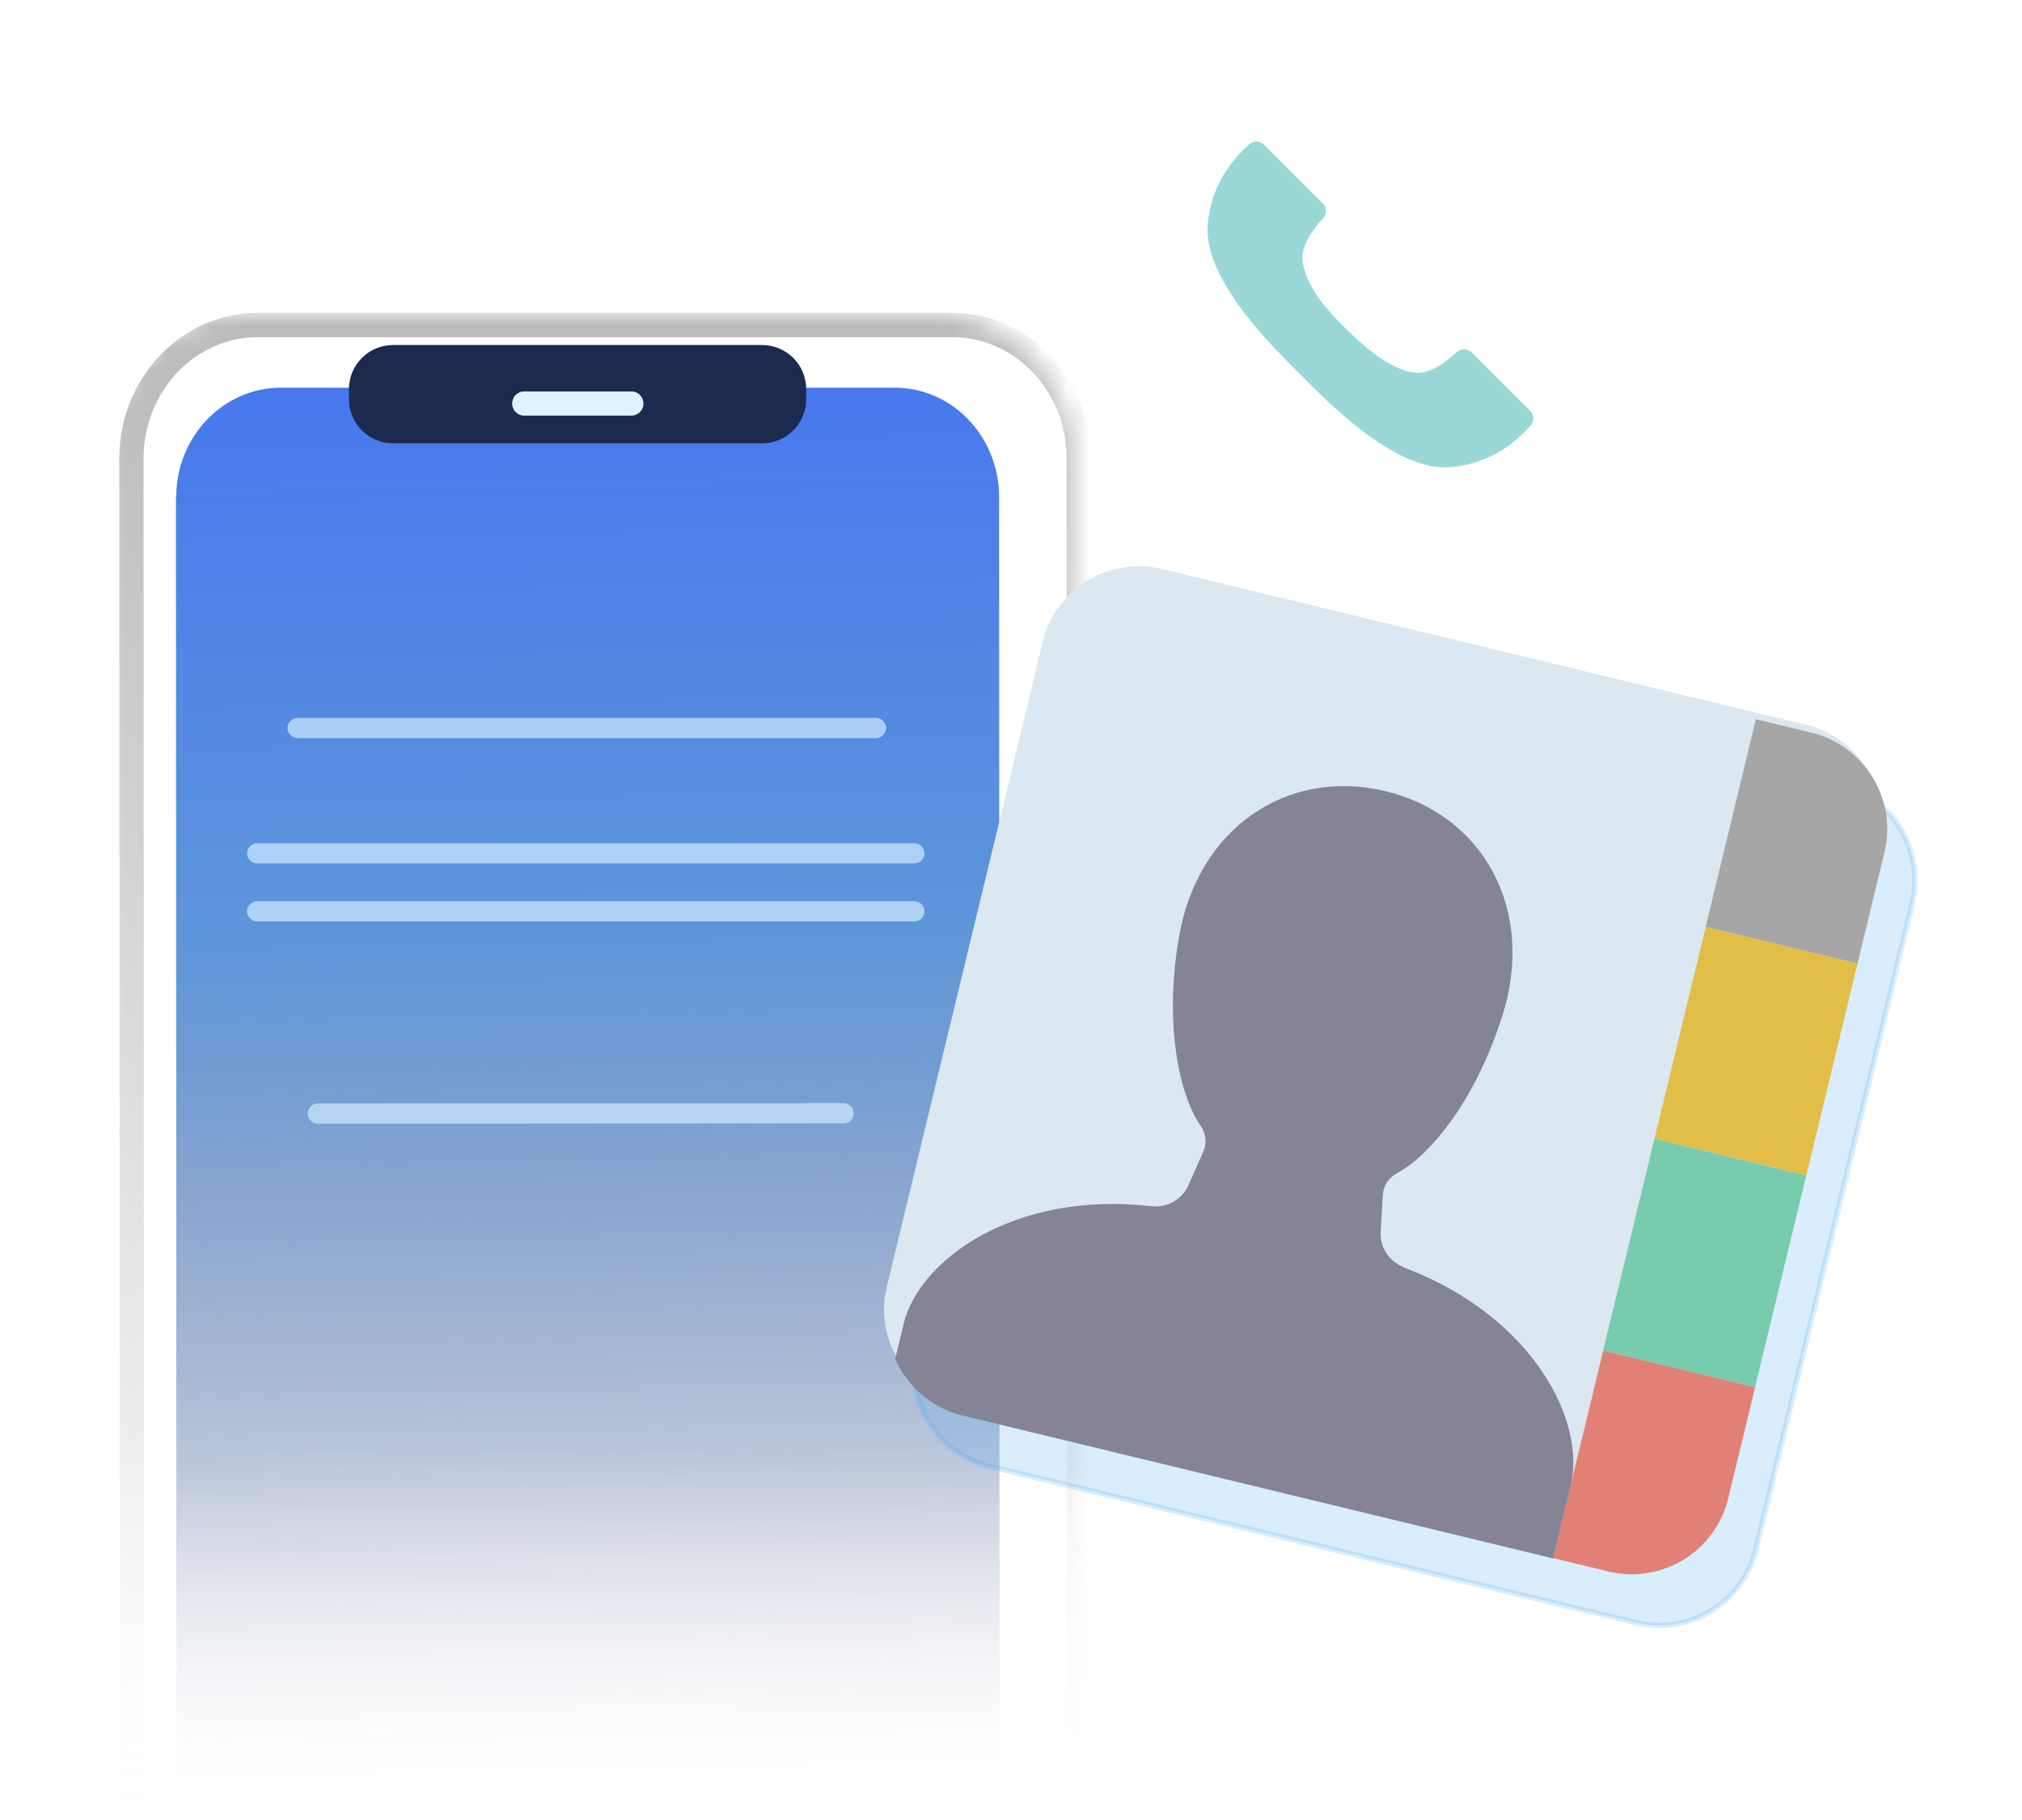 <svg fill="none" height="81" viewBox="0 0 90 81" width="90" xmlns="http://www.w3.org/2000/svg" xmlns:xlink="http://www.w3.org/1999/xlink"><filter id="a" color-interpolation-filters="sRGB" filterUnits="userSpaceOnUse" height="80.049" width="56.251" x="-1.181" y="7.431"><feFlood flood-opacity="0" result="BackgroundImageFix"/><feColorMatrix in="SourceAlpha" result="hardAlpha" type="matrix" values="0 0 0 0 0 0 0 0 0 0 0 0 0 0 0 0 0 0 127 0"/><feOffset dx="1.082"/><feGaussianBlur stdDeviation="3.245"/><feColorMatrix type="matrix" values="0 0 0 0 0.039 0 0 0 0 0.333 0 0 0 0 0.757 0 0 0 0.1 0"/><feBlend in2="BackgroundImageFix" mode="normal" result="effect1_dropShadow_802_6203"/><feBlend in="SourceGraphic" in2="effect1_dropShadow_802_6203" mode="normal" result="shape"/></filter><linearGradient id="b" gradientUnits="userSpaceOnUse" x1="26.15" x2="26.167" y1="12.807" y2="82.8"><stop offset=".745" stop-color="#fafaff"/><stop offset="1" stop-color="#fff" stop-opacity="0"/></linearGradient><linearGradient id="c" gradientUnits="userSpaceOnUse" x1="25.862" x2="25.862" y1="13.922" y2="80.99"><stop offset="0" stop-color="#bababa"/><stop offset="1" stop-color="#bababa" stop-opacity="0"/></linearGradient><linearGradient id="d" gradientUnits="userSpaceOnUse" x1="19.406" x2="20.579" y1="15.407" y2="79.178"><stop offset="0" stop-color="#4575f0"/><stop offset=".422" stop-color="#5f97d9"/><stop offset="1" stop-color="#434f7a" stop-opacity="0"/></linearGradient><clipPath id="e"><path d="m0 0h90v81h-90z"/></clipPath><mask id="f" height="70" maskUnits="userSpaceOnUse" width="44" x="4" y="13"><path d="m4.5 20.587c0-3.683 2.768-6.665 6.188-6.665h30.928c3.42 0 6.188 2.969 6.188 6.652l.023 62.226h-43.303z" fill="url(#b)"/></mask><g clip-path="url(#e)"><g mask="url(#f)"><g filter="url(#a)"><path d="m46.933 20.399v0l.023 60.049h-42.165l-.023-60.037c0-0 0-0 0-0.0 0-3.313 2.547-5.949 5.639-5.949h30.887c3.093 0 5.639 2.625 5.639 5.937z" stroke="url(#c)" stroke-width="1.082"/></g><path d="m7.844 22.126c0-2.682 2.077-4.859 4.634-4.871h27.348c2.557 0 4.634 2.166 4.645 4.848l.022 57.365h-36.639l-.022-57.353z" fill="url(#d)"/><path d="m15.532 17.321c0-1.089.878-1.966 1.966-1.966h16.42c1.089 0 1.966.878 1.966 1.966v.444c0 1.089-.878 1.966-1.966 1.966h-16.42c-1.089 0-1.966-.878-1.966-1.966z" fill="#1b2a4e"/><path d="m28.107 17.421h-4.777c-.294 0-.533.239-.533.533v.011c0 .294.239.533.533.533h4.777c.294 0 .533-.239.533-.533v-.011c0-.294-.239-.533-.533-.533z" fill="#def2ff"/></g><g stroke-linecap="round"><path d="m13.247 32.4h25.74" opacity=".7" stroke="#d0ebff" stroke-width=".9"/><path d="m11.447 37.976h29.25" opacity=".7" stroke="#d0ebff" stroke-width=".9"/><path d="m11.447 40.559h29.25" opacity=".7" stroke="#d0ebff" stroke-width=".9"/><path d="m14.147 49.559 23.4-.012" opacity=".7" stroke="#d0ebff" stroke-width=".9"/><path d="m81.859 34.894-2.483-.6-26.296-6.36c-2.352-.566-4.739.89-5.312 3.242l-6.96 28.78c-.035.131-.055.269-.076.4 0 0-.007.014-.014.014-.31 2.208 1.111 4.36 3.318 4.891h.014l26.289 6.36h.014l2.483.6c2.352.566 4.739-.89 5.312-3.242l1.2-4.96 2.283-9.43 2.283-9.43 1.2-4.96c.566-2.352-.89-4.739-3.242-5.312z" fill="#45a8f5" opacity=".2" stroke="#45a8f5" stroke-linejoin="round" stroke-width=".243"/></g><path d="m80.4 32.262-2.477-.6-26.214-6.34c-2.345-.566-4.725.89-5.291 3.228l-6.94 28.691c-.035.131-.055.269-.076.4 0 0-.007.014-.014.014-.31 2.201 1.104 4.339 3.311 4.877h.014l26.2 6.34h.014l2.477.6c2.345.566 4.725-.89 5.291-3.228l1.193-4.946 2.276-9.403 2.276-9.402 1.193-4.946c.566-2.345-.89-4.725-3.228-5.291z" fill="#dbe7f1"/><path d="m58.863 9.036-2.594-2.594c-.179-.179-.469-.193-.655-.021-.635.559-1.69 1.669-1.856 3.56-.221 2.518 3.077 5.636 4.125 6.685 1.048 1.049 4.167 4.346 6.684 4.125 1.89-.166 3.001-1.221 3.56-1.856.166-.193.152-.476-.021-.655l-2.594-2.594c-.179-.179-.476-.193-.669-.014-.469.435-1.249 1.028-1.959.904-1.014-.179-2.001-.993-2.966-1.932-1.062-1.035-1.752-1.952-1.931-2.966-.124-.711.462-1.483.904-1.959.172-.186.166-.483-.014-.669z" fill="#9ad8d8"/><path d="m75.924 41.248-2.281 9.427 6.758 1.635 2.281-9.427z" fill="#e2be49"/><path d="m82.68 42.882 1.2-4.96c.566-2.352-.89-4.739-3.242-5.312l-2.483-.6-2.235 9.237z" fill="#a6a6a6"/><path d="m73.64 50.679-2.281 9.427 6.758 1.635 2.281-9.427z" fill="#78ccae"/><path d="m69.125 69.344 2.483.6c2.352.566 4.739-.89 5.312-3.242l1.2-4.96-6.76-1.635z" fill="#e18176"/><path d="m62.482 56.396c-.648-.248-1.069-.883-1.028-1.573l.097-1.649c.021-.407.269-.766.628-.959 1.462-.773 3.49-3.228 4.684-6.981 1.525-4.794-.883-8.982-5.194-10.023-4.311-1.042-8.368 1.58-9.202 6.54-.655 3.884.028 6.995.973 8.354.235.338.29.766.124 1.138l-.669 1.511c-.283.635-.945 1.007-1.635.931-6.133-.704-10.354 2.401-11.037 5.229l-.379 1.566c.538 1.214 1.607 2.18 2.994 2.518l26.29 6.36.786-3.256c.683-2.828-1.649-7.512-7.429-9.692z" fill="#858496"/></g></svg>